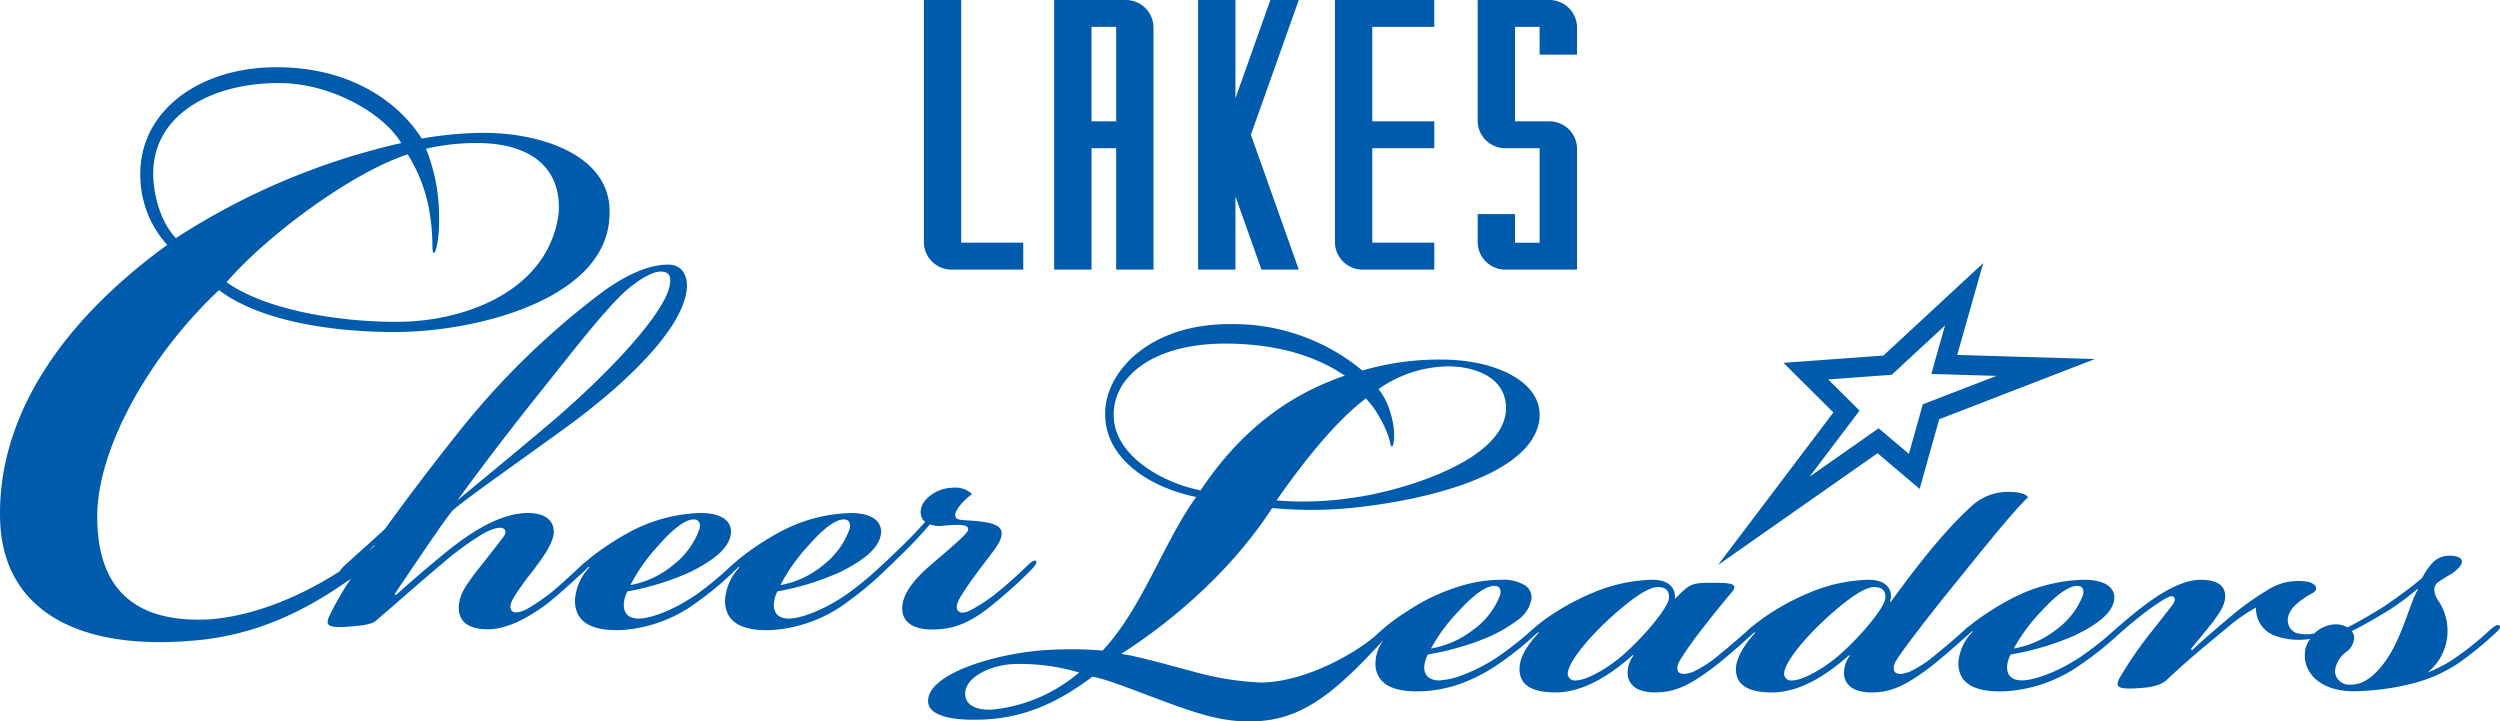 <svg xmlns="http://www.w3.org/2000/svg" width="380" height="109.658" viewBox="0 0 380 109.658">
  <g id="グループ_26502" data-name="グループ 26502" transform="translate(-180.661 -966.16)">
    <path id="パス_62268" data-name="パス 62268" d="M240.961,1003.05V966.16h-5.678l0,36.751a4.2,4.2,0,0,0,4.146,4.228c1.08,0,10.958,0,10.958,0v-4.089Z" transform="translate(85.808 0)" fill="#005bac"/>
    <path id="パス_62269" data-name="パス 62269" d="M266.793,966.16h-4.319L257.167,981.1V966.16h-5.675v40.977h5.675V996.008l3.953,11.129h5.673l-7.277-20.5Z" transform="translate(111.281 0)" fill="#005bac"/>
    <path id="パス_62270" data-name="パス 62270" d="M274.683,970.242V966.16h-15.1v36.751a4.2,4.2,0,0,0,4.144,4.228c1.085,0,10.958,0,10.958,0v-4.089h-9.424V988.687h9.424V984.6h-9.424V970.244c3.071,0,9.424,0,9.424,0" transform="translate(123.986 0)" fill="#005bac"/>
    <path id="パス_62271" data-name="パス 62271" d="M278.983,984.607H273.7V970.244h3.736l.007,4.23h5.683v-4.109a4.2,4.2,0,0,0-4.146-4.206H268.027l-.008,18.3a4.213,4.213,0,0,0,4.151,4.23h5.273v14.363H273.7v-4.356h-5.668l-.012,4.237a4.219,4.219,0,0,0,4.151,4.21h10.956v-18.3a4.2,4.2,0,0,0-4.144-4.238" transform="translate(137.244 0)" fill="#005bac"/>
    <path id="パス_62272" data-name="パス 62272" d="M253.937,966.16H242.984v40.979c1.218,0,3.575,0,5.68,0V988.687h3.743v18.452h5.676V970.37a4.2,4.2,0,0,0-4.146-4.21M252.408,984.6H248.66V970.244h3.748Z" transform="translate(97.911 0)" fill="#005bac"/>
    <path id="パス_62273" data-name="パス 62273" d="M469.635,1030.714a47.281,47.281,0,0,1-5.952,4.761,21.12,21.12,0,0,1-3.756,1.922,8.165,8.165,0,0,0,1.65-10.894c-.642-.917-.919-2.019-.188-2.75a24.206,24.206,0,0,1,2.2-1.376c2.473-1.737,1.742-2.745-.366-2.745a3.568,3.568,0,0,0-2.654,1.191,10.8,10.8,0,0,0-1.465,2.2c-1.285,1.1-3.476,2.747-5.769,4.307-1.554,1.005-4.121,2.471-5.584,3.2a3.485,3.485,0,0,0-2.014-.452,4.834,4.834,0,0,0-3.024,1.369,5.764,5.764,0,0,1-2.834-.092,2.1,2.1,0,0,1-1.1-2.56c.183-.825,1.008-2.019,3.667-3.484,1.006-.546.546-1.465-.83-1.735a9.54,9.54,0,0,0-3.57.18,9.812,9.812,0,0,0-2.743,1.282,40.8,40.8,0,0,0-4.766,3.385c-2.74,2.293-5.4,4.581-6.407,5.589l-.183-.183c.825-1.008,2.11-2.567,3.2-3.936.825-1.1,2.016-2.659,2.016-4.03v-.094c0-1.371-.919-2.471-3.756-2.471-3.39,0-7.417,3.022-9.068,4.3-1.159.892-2.53,2.039-3.684,3.059-.03.022-.047.032-.079.057a49.761,49.761,0,0,1-5.4,4.3c-4.027,2.653-7.415,3.573-8.878,3.573s-2.293-.643-2.293-2.013a4.282,4.282,0,0,1,.556-1.925,42.041,42.041,0,0,0,9.612-2.839c2.841-1.374,5.947-3.2,6.135-5.678.094-1.557-1.28-2.837-4.578-2.837h-.089a25.032,25.032,0,0,0-11.079,2.928,42.816,42.816,0,0,0-4.761,2.933c-.487.338-1,.731-1.517,1.159a3.326,3.326,0,0,0-.61.487c-1.1,1.008-2.565,2.291-4.485,3.847a18.192,18.192,0,0,1-3.849,2.56c-.823.371-1.828.553-2.288.188-.366-.277-.366-1.008,0-1.646.637-1.2,4.853-6.688,7.964-10.531,5.406-6.686,9.681-12.065,12.154-14.449-.089-.459-1.374-.825-2.654-.825a8.09,8.09,0,0,0-5.952,2.2c-4.3,3.847-9.13,10.232-12.243,14.538l-.094-.094c.46-1.554-.269-3.294-3.291-3.294a24.466,24.466,0,0,0-8.885,1.925,36.47,36.47,0,0,0-6.5,3.476c-.667.448-1.49,1.063-2.253,1.68a3.306,3.306,0,0,0-.472.39c-.138.114-.247.225-.373.336-.954.852-2.439,2.162-4.156,3.545a17.936,17.936,0,0,1-3.842,2.56c-.825.371-1.826.553-2.29.188-.361-.277-.361-1.008,0-1.646a46.966,46.966,0,0,1,3.116-4.492c1.833-2.379,3.017-3.844,4.853-6.039.919-1.1.46-1.468-2.471-1.468-3.575,0-3.753,0-6.14,2.471.094-1.282-.455-2.928-3.474-2.928a24.467,24.467,0,0,0-8.885,1.925,36.535,36.535,0,0,0-6.5,3.476,27,27,0,0,0-2.585,1.96c-.03.022-.049.032-.079.057-.734.687-1.648,1.465-2.594,2.219s-1.937,1.49-2.809,2.083a26.361,26.361,0,0,1-5.4,2.78,11.1,11.1,0,0,1-3.479.793,2.553,2.553,0,0,1-1.693-.494,1.878,1.878,0,0,1-.6-1.52,3.631,3.631,0,0,1,.18-1.03,4.009,4.009,0,0,1,.376-.895,39.1,39.1,0,0,0,4.7-1.077,35.636,35.636,0,0,0,4.912-1.762,21.491,21.491,0,0,0,4.06-2.426,4.87,4.87,0,0,0,2.071-3.252,2.188,2.188,0,0,0-1.016-2,6.315,6.315,0,0,0-3.563-.835h-.089a20.681,20.681,0,0,0-5.4.744,31.752,31.752,0,0,0-5.678,2.184c-.734.368-1.675.917-2.555,1.468s-1.707,1.1-2.209,1.465c-.455.321-.939.684-1.433,1.084s-.993.838-1.5,1.295c-2.1,2.081-10.229,7.27-17.647,7.383a45.354,45.354,0,0,1-9.352-1.409c-6.155-1.67-10-2.7-11.927-2.95,3.207-2.051,14.872-9.743,22.947-22.173a62.355,62.355,0,0,0,11.922,0c11.667-1.159,27.819-5.13,28.709-13.59.516-5.641-6.79-8.972-14.865-8.972a41.336,41.336,0,0,0-12.05,1.666,30.687,30.687,0,0,0-20.258-7.052c-12.043,0-18.838,7.175-18.838,13.589v.124c0,6.543,6.407,11.03,13.839,12.562-4.868,6.671-8.2,16.92-14.227,23.335a59.9,59.9,0,0,0-7.435-.131c-7.939.257-18.966,3.462-19.092,7.694-.133,1.92,2.431,3.073,7.684,2.948,7.694-.131,12.947-3.333,17.306-6.538,2.308.385,7.566,2.563,12.181,4.23,5,1.792,8.2,2.678,12.3,2.565,7.445-.205,12.389-4.376,19.707-12.33a8.8,8.8,0,0,0-.563.962,5.811,5.811,0,0,0-.618,2.483,3.714,3.714,0,0,0,1.386,3.111c1.065.825,2.874,1.327,5.849,1.191a19.748,19.748,0,0,0,5.755-1.166,25.086,25.086,0,0,0,5.69-2.953c1.146-.778,2.174-1.557,3.056-2.266.83-.669,1.525-1.275,2.061-1.767a1.243,1.243,0,0,0,.114-.092c.089-.089.825-.731.825-.731l.089.092c-2.011,2.107-2.93,3.941-2.93,5.5,0,2.654,2.2,3.565,5.5,3.565,4.848,0,9.34-3.565,11.719-5.673l.089.092a4.3,4.3,0,0,0-.825,3.207c.371,1.554,1.745,2.374,4.126,2.374,2.93,0,5.218-1,9.154-4.025,1.5-1.183,3.669-3.039,4.949-4.237.067-.057.126-.1.2-.161.18-.18.825-.731.825-.731l.089.092c-1.651,1.742-2.933,3.941-2.933,5.5,0,2.654,2.2,3.565,5.5,3.565,4.853,0,9.337-3.565,11.719-5.673l.094.092a4.264,4.264,0,0,0-.828,3.207c.373,1.554,1.742,2.374,4.124,2.374,2.928,0,5.216-1,9.152-4.025,1.386-1.095,3.449-2.871,4.8-4.109.114-.091.217-.17.351-.289.185-.18.731-.64,1.006-.911l.091.089a7.39,7.39,0,0,0-2.194,4.764c0,2.288,1.282,4.578,7.232,4.3a22.064,22.064,0,0,0,11.445-4.119,47.2,47.2,0,0,0,5.088-4c.054-.042.086-.072.141-.121,1.374-1.277,2.745-2.377,4.121-3.476a31.4,31.4,0,0,1,3.3-2.291c.64-.363,1.1-.546,1.374-.363.366.272.183.729-.185,1.282-1.188,1.554-2.379,3.02-3.939,5.035a55.776,55.776,0,0,0-4.119,6.133c-.64,1.282-.18,1.646,2.748,1.465,1.831-.089,3.479-.366,4.485-1.285,3.57-3.383,6.595-5.764,9.429-8.146a25.7,25.7,0,0,1,4.124-2.836,4.344,4.344,0,0,0,2.93,4.3,10.652,10.652,0,0,0,5.307.457,3.937,3.937,0,0,0-.82,2.565c0,2.748,2.471,5.4,7.413,5.4a38.136,38.136,0,0,0,9.342-1.282,22.327,22.327,0,0,0,6.777-3.113,52.746,52.746,0,0,0,5.678-4.67c.546-.548.546-.731.366-.914-.277-.277-.736.092-1.191.46m-68.41-2.659c2.656-2.928,4.4-3.842,5.4-3.842.825,0,1.1.548.917,1.374a11.652,11.652,0,0,1-4.121,5.31,14.257,14.257,0,0,1-6.407,2.837,26.141,26.141,0,0,1,4.208-5.678m-88.587,0c2.656-2.928,4.4-3.842,5.4-3.842.825,0,1.1.548.914,1.374a11.654,11.654,0,0,1-4.121,5.31,14.25,14.25,0,0,1-6.4,2.837,26.056,26.056,0,0,1,4.208-5.678m-14.108-32.338a13.824,13.824,0,0,1,2.053,2.824c1.915,3.331,1.529,4.485,1.915,4.485.257,0,.645-2.046-.128-4.739a10.475,10.475,0,0,0-1.922-3.978,18.732,18.732,0,0,1,10.513-3.459c4.744,0,9.231,2.051,8.843,6.921-.766,7.692-16.406,12.178-23.456,13.075a49.408,49.408,0,0,1-11.405.383c4.742-6.79,9.352-12.3,13.587-15.512m-38.333,2.57v-.133c0-5.765,6.026-10.763,16.923-10.763,8.972,0,14.615,2.436,18.205,4.868-5.517,1.927-14.234,5.9-21.921,17.437-6.414-1.285-13.207-5.641-13.207-11.408m-18.46,44.735c-2.565.131-3.971-.769-4.1-2.182-.252-2.688,3.847-4.611,7.306-4.739a31.347,31.347,0,0,1,10,1.28,23.99,23.99,0,0,1-13.207,5.641m96.368-8.739c-2.473,2.293-5.952,4.306-7.7,4.306a1.049,1.049,0,0,1-1.186-.919c-.091-1.188,1.651-3.842,5.033-7.232,3.39-3.294,6.869-6.041,8.611-6.041h.086c1.013,0,1.742.459,1.653,1.648-.091,1.465-3.669,5.676-6.5,8.238m32.887,0c-2.471,2.293-5.955,4.306-7.689,4.306a1.056,1.056,0,0,1-1.193-.919c-.089-1.188,1.65-3.842,5.036-7.232,3.388-3.294,6.866-6.041,8.608-6.041h.094c1.008,0,1.737.459,1.651,1.648-.094,1.465-3.669,5.676-6.506,8.238m83.169.368c-1.92,3.113-3.939,4.578-5.858,4.578h-.092a2.162,2.162,0,0,1-2.382-2.019,4.184,4.184,0,0,1,1.557-2.834,2.857,2.857,0,0,0,1.369-2.291,1.946,1.946,0,0,0-.361-1.006c1.371-.642,3.936-2.108,5.675-3.2a37.632,37.632,0,0,0,4.3-3.207l.086.094c-1,1.463-2.286,6.682-4.3,9.888" transform="translate(89.728 30.991)" fill="#005bac"/>
    <path id="パス_62274" data-name="パス 62274" d="M314.368,1047.553c.1-.091.2-.172.314-.28,1.011-.962,2.384-2.3,3.756-3.65s2.654-2.787,3.57-3.842a4.2,4.2,0,0,0,2.108.189c2.2-.189,4.03-.285,3.657.77-.269.672-3.38,3.266-5.95,5.476-2.379,2.113-4.025,4.231-4.025,6.341,0,1.636,1.1,3.459,5.493,3.168,3.847-.192,6.59-2.4,8.608-4.034a69.48,69.48,0,0,0,5.493-4.993c.457-.482,1.006-1.06.734-1.345s-1.008.381-1.189.576c-1.011.964-2.384,2.307-4.492,4.036a25.2,25.2,0,0,1-4.116,2.785c-.734.384-1.559.671-2.016.192q-.552-.576.269-2.017c.922-1.537,2.11-3.168,3.116-4.514,2.288-2.982,3.21-4.039,3.21-5.284v-.1c-.1-1.726-3.758-1.726-6.046-1.919-1.1-.093-1.468-.671-.279-2.211a10.655,10.655,0,0,1,1.833-1.727,3.707,3.707,0,0,0-2.925-.964,5.8,5.8,0,0,0-4.121,1.828c-1.1,1.247-.917,2.79-.091,3.362-.825.959-2.29,2.5-3.479,3.648-.949.931-1.935,1.856-2.849,2.722-.035.026-.057.037-.094.067a49.824,49.824,0,0,1-5.406,4.514c-4.027,2.787-7.413,3.749-8.878,3.749s-2.288-.674-2.288-2.111a4.678,4.678,0,0,1,.549-2.02,40.641,40.641,0,0,0,9.614-2.981c2.841-1.439,5.95-3.36,6.138-5.958.089-1.631-1.285-2.974-4.583-2.974h-.087a24.13,24.13,0,0,0-11.082,3.075,42.654,42.654,0,0,0-4.756,3.072c-.568.415-1.166.905-1.779,1.447-.077.055-.156.106-.25.187a50.519,50.519,0,0,1-5.4,4.514c-4.03,2.787-7.417,3.749-8.883,3.749s-2.288-.674-2.288-2.111a4.678,4.678,0,0,1,.551-2.02,40.656,40.656,0,0,0,9.616-2.981c2.832-1.439,5.95-3.36,6.128-5.958.094-1.631-1.277-2.974-4.576-2.974H287.1a24.112,24.112,0,0,0-11.077,3.075,42.84,42.84,0,0,0-4.766,3.072c-.511.374-1.043.815-1.594,1.289a5.4,5.4,0,0,0-.435.344c-.914.866-3.294,3.078-4.576,4.133a29.955,29.955,0,0,1-3.758,2.593c-.82.482-1.828.768-2.288.482-.544-.389-.46-1.154.185-2.212a42.781,42.781,0,0,1,2.748-3.845c1.465-1.921,3.113-4.13,3.294-5.857.094-1.924-1.282-3.075-3.939-3.075-4.576,0-9.426,3.554-12.082,5.665-3.3,2.694-6.318,5.284-7.966,6.821l-.183-.192c3.842-5.665,6.775-10.085,8.7-12.584,1.559-1.537,12.725-9.318,18.586-13.645,8.7-6.53,16.752-14.505,17.123-20.365.086-2.019-.917-3.458-2.836-3.458-2.565,0-5.767,1.154-9.708,3.941a119.534,119.534,0,0,0-22.616,22.094c-3.753,4.708-7.6,9.8-10.714,14.124-2.283,2.11-4.487,4.037-6.041,5.475a4.984,4.984,0,0,0-.9,1.011c-5.384,3.448-12.465,6.715-19.782,7.28-13.6.687-17.036-7.05-17.036-15.647,0-10.487,8.191-24.765,18.512-34.393,6.392,4.817,17.536,6.362,26.717,6.362,12.455,0,31.96-4.986,32.615-17.371.82-9.626-10.82-13.064-19.67-12.9a57.894,57.894,0,0,0-8.846.861c-3.934-6.189-11.638-10.837-21.963-10.837h-.161c-11.8,0-20.656,6.707-20.656,16.165a15.8,15.8,0,0,0,4.094,10.84c-17.036,12.377-25.889,26.994-25.4,41.953.492,13.585,11.8,19.605,28.845,18.234,11.447-.791,19.431-5.937,24.459-9.435a45.5,45.5,0,0,0-3.309,5.748c-.544,1.345-.175,1.729,2.753,1.54,1.008-.1,3.57-.194,4.307-.866,3.845-3.267,6.128-5.377,10.16-8.745a44.788,44.788,0,0,1,6.315-4.607c1.287-.674,2.291-.964,2.837-.772s.553.772.193,1.252c-1.013,1.346-2.384,3.075-3.672,4.706-2.011,2.6-2.834,3.746-3.111,5.38-.274,1.729.185,4.133,4.578,4.034,3.39-.093,6.96-2.494,8.977-4.034,1.381-1.091,3.506-3.005,4.929-4.332.072-.062.136-.109.22-.184.175-.192.721-.674,1-.959l.091.1a7.935,7.935,0,0,0-2.2,5c0,2.4,1.282,4.8,7.232,4.516a21.447,21.447,0,0,0,11.45-4.322,47.774,47.774,0,0,0,5.117-4.228c.039-.036.072-.057.114-.1.183-.192.731-.674,1-.959l.091.1a7.925,7.925,0,0,0-2.192,5c0,2.4,1.28,4.8,7.232,4.516a21.432,21.432,0,0,0,11.442-4.322,48.28,48.28,0,0,0,4.823-3.948m-10.867-4.511c2.656-3.072,4.4-4.029,5.4-4.029.825,0,1.095.576.914,1.439a12.173,12.173,0,0,1-4.119,5.574,13.924,13.924,0,0,1-6.407,2.974,27.3,27.3,0,0,1,4.208-5.958m-22.808,0c2.656-3.072,4.391-4.029,5.4-4.029.825,0,1.095.576.907,1.439a12.117,12.117,0,0,1-4.114,5.574A13.931,13.931,0,0,1,276.48,1049a27.443,27.443,0,0,1,4.213-5.958m-17.326-24.111c4.578-5.766,8.334-10.567,11.447-13.736,2.2-2.211,4.853-3.845,6.227-3.845,1.191,0,1.643.576,1.468,1.825-.462,3.84-7.694,12.009-16.671,19.885-4.213,3.653-12.542,10.476-15.655,13.066,3.85-5.284,8.243-11.05,13.184-17.2m-20.735-35.386a23.74,23.74,0,0,1,3.444,9.626c.489,3.27.158,5.16.489,5.336s.986-2.243.815-6.365a27.351,27.351,0,0,0-1.967-9.458,33.421,33.421,0,0,1,7.867-.861c7.378,0,12.787,3.269,12.3,10.661-1.482,11.7-14.1,16.512-24.59,16.512h-.161c-8.524,0-19.67-1.724-25.731-6.023,6.061-7.049,19.011-16.675,27.533-19.429m-38.681,2.919c0-8.942,8.848-13.759,19.011-13.759h.17c7.862,0,15.89,4.651,18.514,9.118A105.925,105.925,0,0,0,207.4,996.264c-2.3-2.4-3.449-6.531-3.449-9.8m33.675,56.565c-.314.257-.63.5-.949.744.294-.277.588-.558.875-.821Z" transform="translate(0 6.088)" fill="#005bac"/>
    <path id="パス_62275" data-name="パス 62275" d="M324.1,995.443l-6.044-.183,1.04-3.669,2.913-10.289-7.845,7.267-7.328,6.788-8.613.625-6.572.479,4.672,4.65,2.913,2.893-6.016,7.951L281.688,1027.2l15.655-10.97,8.606-6.026,2.827,2.4,3.573,3.024,1.26-4.509,1.71-6.083,9.78-3.783,13.874-5.364Zm-11.277,7.326-2.11,7.536-4.6-3.894-10.5,7.358,7.6-10.042-4.774-4.747,9.666-.7,8.1-7.5-2.088,7.373,9.9.294Z" transform="translate(160.101 24.847)" fill="#005bac"/>
  </g>
</svg>
